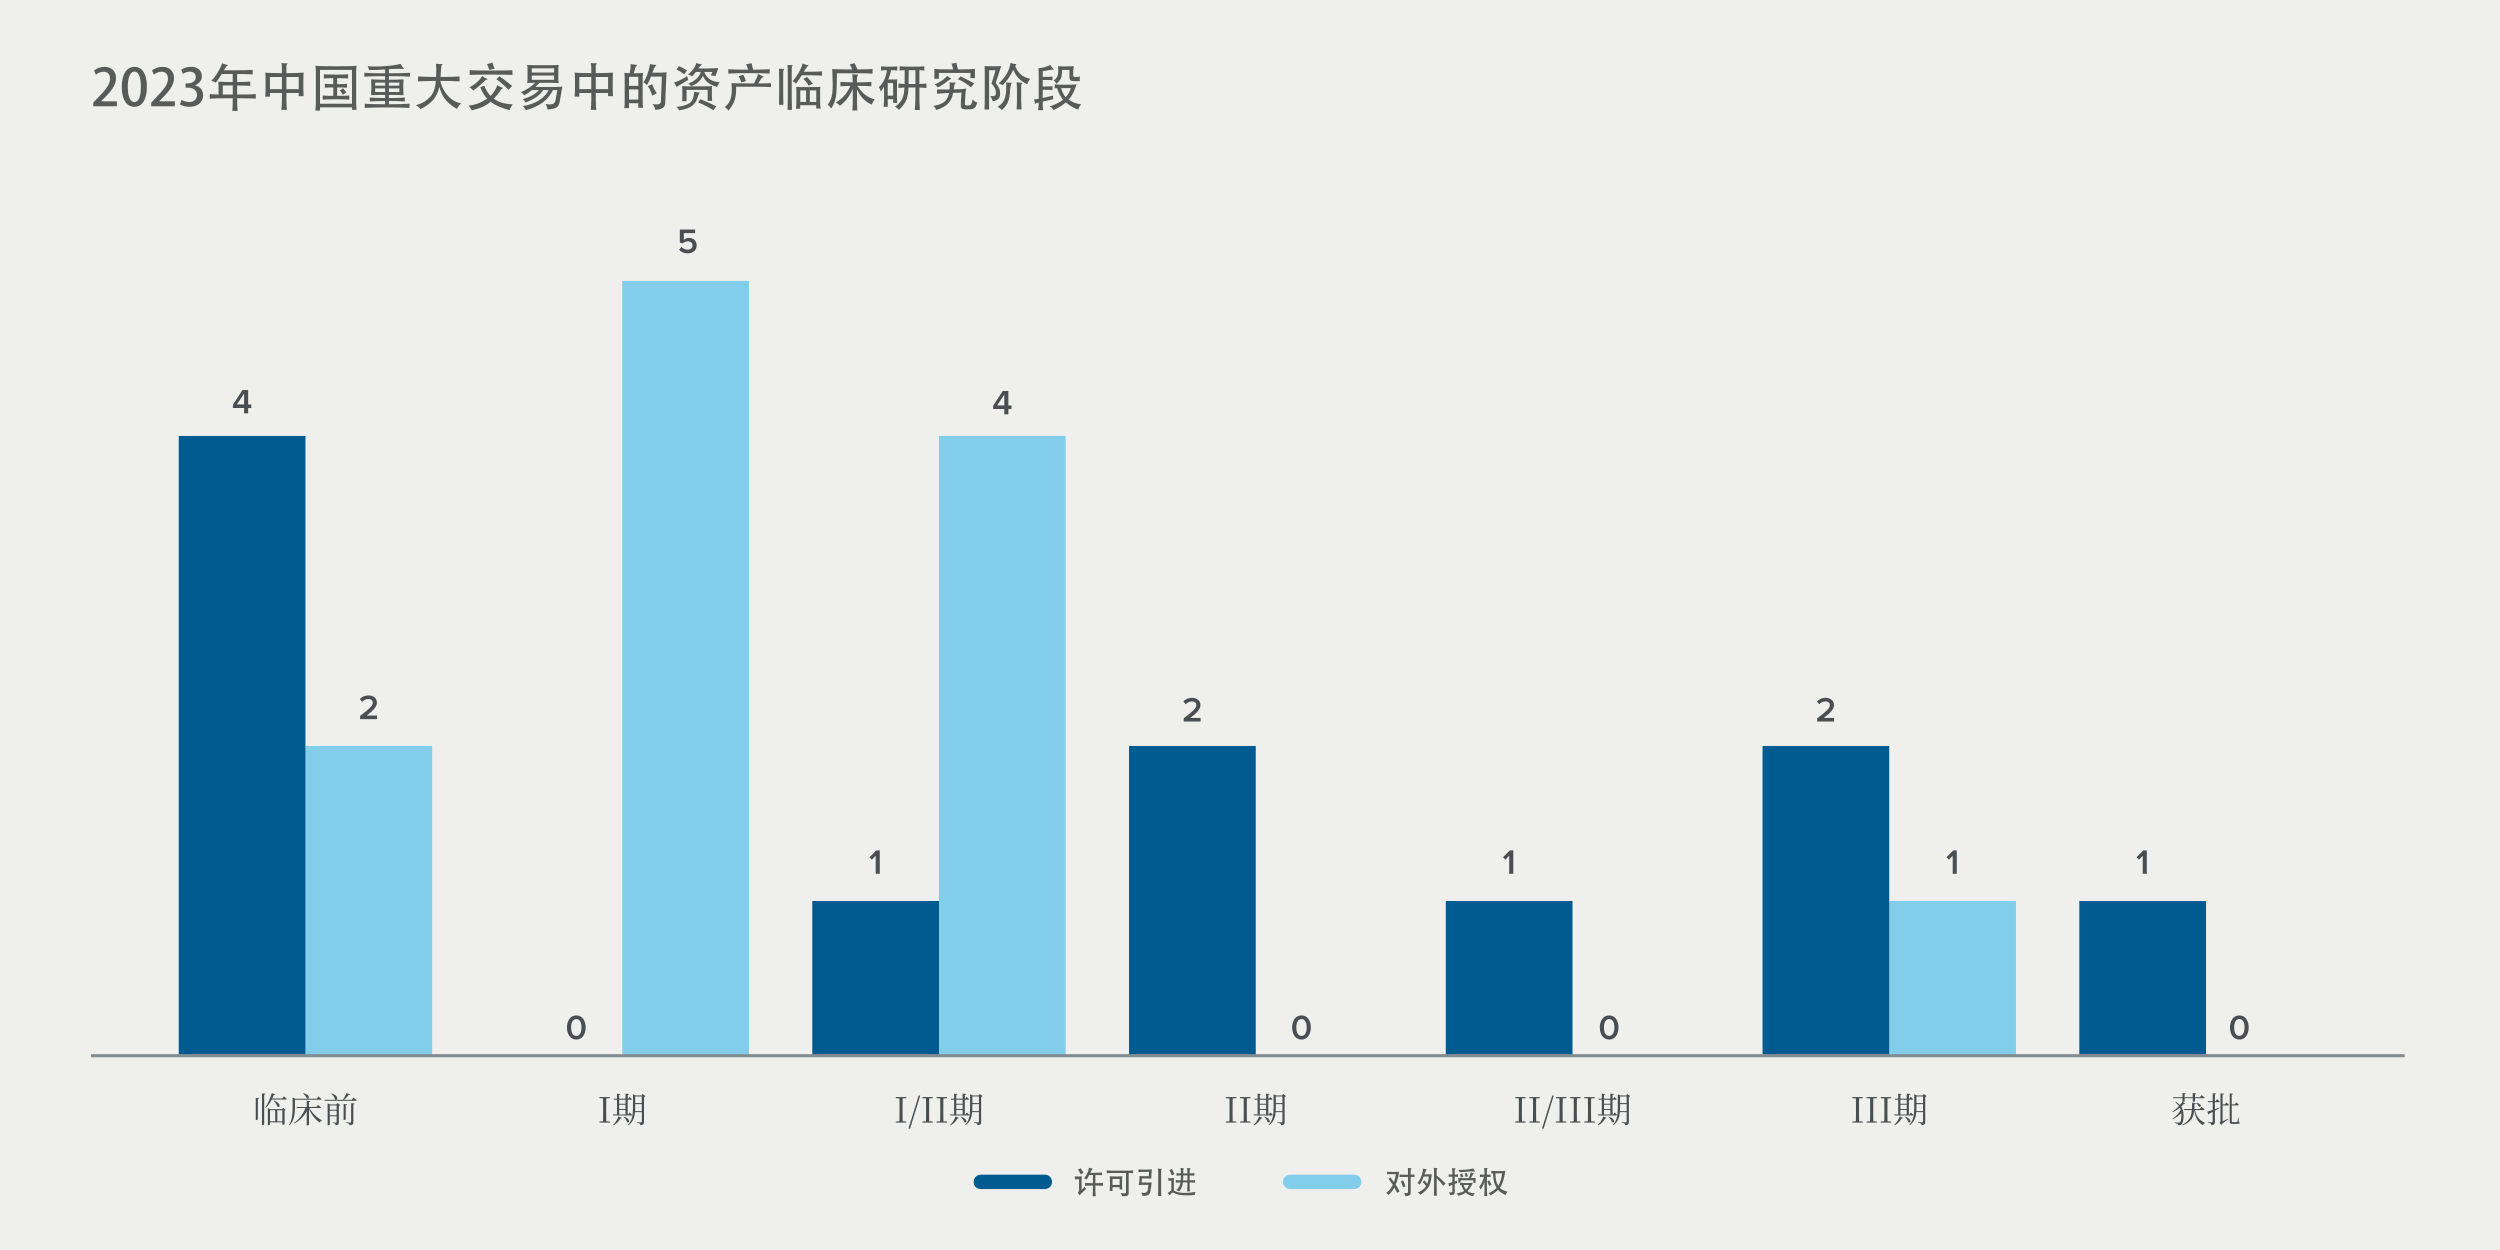 <?xml version="1.0" encoding="UTF-8"?>
<svg id="Layer_11" data-name="Layer 11" xmlns="http://www.w3.org/2000/svg" viewBox="0 0 800 400">
  <defs>
    <style>
      .cls-1 {
        fill: #005b90;
      }

      .cls-1, .cls-2, .cls-3, .cls-4, .cls-5, .cls-6 {
        stroke-width: 0px;
      }

      .cls-2, .cls-7 {
        fill: none;
      }

      .cls-3 {
        fill: #eff0ed;
      }

      .cls-4 {
        fill: #4b4e51;
      }

      .cls-5 {
        fill: #82ceea;
      }

      .cls-6 {
        fill: #595a5a;
      }

      .cls-7 {
        stroke: #868d91;
        stroke-miterlimit: 10;
        stroke-width: 1px;
      }
    </style>
  </defs>
  <rect class="cls-3" width="800" height="400"/>
  <g>
    <path class="cls-6" d="M37.39,34.01h-7.55v-1.17l1.3-1.37c2.62-2.69,4.07-4.4,4.07-6.27,0-1.2-.58-2.26-2.14-2.26-.96,0-1.81.51-2.39.97l-.58-1.37c.76-.63,1.96-1.15,3.35-1.15,2.56,0,3.68,1.73,3.68,3.61,0,2.28-1.55,4.17-3.71,6.35l-1.02,1.04v.03h5v1.58Z"/>
    <path class="cls-6" d="M38.96,27.82c0-4.06,1.53-6.43,4.11-6.43s3.94,2.54,3.94,6.3c0,4.21-1.52,6.5-4.07,6.5s-3.98-2.56-3.98-6.37ZM45.08,27.76c0-2.95-.63-4.85-2.08-4.85-1.25,0-2.11,1.75-2.11,4.85s.76,4.9,2.08,4.9c1.62,0,2.11-2.33,2.11-4.9Z"/>
    <path class="cls-6" d="M55.94,34.01h-7.55v-1.17l1.3-1.37c2.62-2.69,4.07-4.4,4.07-6.27,0-1.2-.58-2.26-2.14-2.26-.96,0-1.81.51-2.39.97l-.58-1.37c.76-.63,1.96-1.15,3.35-1.15,2.56,0,3.68,1.73,3.68,3.61,0,2.28-1.55,4.17-3.71,6.35l-1.02,1.04v.03h5v1.58Z"/>
    <path class="cls-6" d="M62.39,27.31c1.4.26,2.61,1.4,2.61,3.15,0,2.03-1.55,3.73-4.37,3.73-1.29,0-2.44-.38-3.04-.78l.5-1.47c.45.3,1.44.71,2.46.71,1.77,0,2.49-1.15,2.49-2.26,0-1.6-1.35-2.34-2.82-2.34h-.84v-1.37h.81c1.07,0,2.47-.64,2.47-2.01,0-.97-.63-1.75-1.95-1.75-.87,0-1.73.41-2.21.74l-.48-1.37c.63-.46,1.83-.91,3.12-.91,2.33,0,3.46,1.4,3.46,2.99,0,1.27-.79,2.38-2.21,2.9v.03Z"/>
    <path class="cls-6" d="M75.81,22.48c2.34,0,3.84-.03,5.05-.13v1.47c-1.24-.1-2.71-.13-4.97-.13v2.56c1.7-.02,3.02-.05,4.19-.13v1.37c-1.24-.07-2.62-.12-4.19-.13v2.89c3.89,0,5.08-.05,5.96-.15v1.48c-.78-.08-1.77-.13-5.96-.15,0,1.5.03,2.74.13,4.07h-1.67c.1-1.35.13-2.57.13-4.07-4.88,0-6.38.07-7.36.15v-1.48c.74.08,1.72.12,2.82.13v-2.59c0-.54-.03-1.04-.12-1.52,1.34.1,2.77.13,4.65.13v-2.56h-3.51c-.68,1.15-1.37,2.11-1.91,2.77-.33-.23-.84-.45-1.44-.61,1.4-1.34,2.8-3.63,3.46-5.61.63.25,1.11.4,1.45.48.45.1.49.18.16.35-.16.08-.43.38-1.06,1.42h4.16ZM71.29,27.35v2.89h3.2v-2.89h-3.2Z"/>
    <path class="cls-6" d="M91.65,29.77v2.41c0,.74.07,2.06.17,2.97h-1.77c.08-.79.17-2.23.17-2.97v-2.41h-3.83v1.17h-1.52c.07-.69.12-1.77.12-2.46v-3.56c0-.58-.05-1.29-.12-1.7.81.12,2.59.17,5.34.18v-.78c0-1.55-.05-2.09-.17-2.46.61.07,1.15.1,1.75.1.26,0,.31.07.05.3-.13.12-.2.41-.2.91v1.93c2.89-.02,4.7-.08,5.51-.18-.03.43-.08,1.45-.08,2.03v3.17c0,.66.05,1.67.08,2.36h-1.57v-1.01h-3.94ZM90.21,28.53v-3.89h-3.83v3.89h3.83ZM95.59,28.53v-3.89h-3.94v3.89h3.94Z"/>
    <path class="cls-6" d="M102.4,35.4h-1.48c.1-.96.15-1.73.15-2.71v-9.77c0-.66-.05-1.25-.15-1.88.66.1,1.9.17,6.6.17s5.84-.07,6.6-.17c-.1.53-.15,1.24-.15,1.88v9.73c0,.82.03,1.57.15,2.49h-1.48v-.79h-10.23v1.04ZM112.63,22.36h-10.23v10.84h10.23v-10.84ZM111.77,30.55v1.34c-.97-.1-2.23-.12-4.02-.12-2.54,0-3.55.03-4.49.12v-1.34c.79.08,1.6.12,3.38.12v-2.69c-1.19,0-1.98.03-2.69.1v-1.27c.74.07,1.52.1,2.69.12v-1.93c-1.55.02-2.49.07-2.99.12v-1.37c.63.07,1.86.12,4.04.12,1.73,0,3.15-.03,3.7-.12v1.37c-.53-.05-1.9-.12-3.5-.12v1.93c1.42,0,2.34-.03,3.15-.12v1.27c-.81-.08-1.73-.1-3.15-.1v2.69c1.72,0,2.94-.03,3.88-.12ZM109.7,30.33c-.2-.48-.53-.96-.96-1.4l1.07-.68c.35.49.68.94,1.06,1.34l-1.17.74Z"/>
    <path class="cls-6" d="M118.1,22.38c-.07-.33-.21-.79-.45-1.19,3.1.28,8.5-.12,10.52-.76.2.45.56.94.94,1.32.23.23.2.33-.13.31-1.15-.08-2.85-.05-4.52.07v1.32c3.02,0,5.06-.05,6.75-.16v1.24c-1.68-.12-3.73-.16-6.75-.16v1.14c2.21,0,3.46-.03,4.68-.12-.07.63-.1,1.63-.1,2.52,0,.97.05,1.88.1,2.56-1.2-.05-2.49-.1-4.68-.1v1.01c2.26,0,3.78-.05,5.08-.17v1.27c-1.3-.12-2.82-.16-5.08-.16v1.04c2.95,0,4.93-.05,6.58-.17v1.35c-1.75-.12-3.89-.16-7.16-.16s-5.41.05-7.16.16v-1.35c1.65.12,3.6.17,6.5.17v-1.04c-2.16.02-3.63.07-4.9.16v-1.27c1.27.1,2.74.15,4.9.17v-1.01c-2.03,0-3.33.03-4.47.08.05-.68.08-1.58.08-2.54,0-.89-.03-1.9-.08-2.52,1.15.07,2.44.1,4.47.12v-1.14c-2.95,0-4.97.05-6.63.16v-1.24c1.67.12,3.68.16,6.63.16v-1.22c-2.1.16-4.44.23-5.13.15ZM123.23,26.44h-3.18v.97h3.18v-.97ZM123.23,28.29h-3.18v1.16h3.18v-1.16ZM124.46,27.41h3.32v-.97h-3.32v.97ZM124.46,29.44h3.32v-1.16h-3.32v1.16Z"/>
    <path class="cls-6" d="M139.41,30.83c-.79,1.47-2.51,2.94-4.9,4.11-.36-.56-.76-.91-1.4-1.27,2.11-.63,3.33-1.35,4.64-2.8.91-.99,1.53-2.61,1.72-4.98-2.44.02-4.31.07-5.69.15v-1.58c1.42.1,3.28.15,5.76.17.1-2.05.08-3.28-.02-4.22.63.08,1.34.13,1.88.1.26-.02.3.08.07.25-.2.15-.26.48-.3.97-.07,1.09-.13,2.13-.2,2.9,2.66,0,4.62-.05,6.09-.17v1.58c-1.48-.1-3.48-.15-6.17-.15.45,1.98,1.44,3.81,2.89,5.23,1.01.99,2.49,1.77,3.86,1.96-.66.46-1.07,1.02-1.39,1.77-1.47-.73-3.07-2.08-3.91-3.23-.81-1.09-1.3-2.26-1.75-3.86-.26,1.29-.63,2.1-1.17,3.08Z"/>
    <path class="cls-6" d="M153.67,27.91l1.3-.48c.63,1.49,1.27,2.52,2,3.28.92-.89,1.77-2.23,2.16-3.45.56.35,1.29.69,1.53.76.36.1.38.17-.02.4-.15.08-.3.21-.51.58-.43.69-1.25,1.72-2.11,2.59,1.48,1.04,3.02,1.65,6.04,1.81-.48.64-.78,1.19-1.01,1.86-2.61-.74-4.55-1.5-6.07-2.71-1.48,1.29-3,2.05-6.02,2.75-.28-.54-.68-1.11-1.07-1.52,2.24-.17,4.29-1.04,6-2.21-.86-.89-1.47-1.86-2.23-3.68ZM155.6,25.55c-.12.02-.53.33-.89.71-1.07,1.07-2.33,2.06-3.28,2.72-.33-.45-.76-.78-1.22-.99,1.8-.99,3.35-2.33,4.06-3.66.51.36,1.01.66,1.45.82.41.17.35.33-.12.4ZM157.2,23.86c-3.5,0-5.99.05-6.9.12v-1.53c.89.07,3.35.12,6.93.12,3.32,0,5.56-.03,6.76-.1v1.5c-1.25-.05-3.43-.1-6.8-.1ZM156.57,22.38c-.15-.54-.36-1.06-.73-1.85l1.75-.51c.16.64.41,1.34.69,1.95l-1.72.41ZM162.71,28.75c-1.16-1.3-2.61-2.52-3.88-3.41l1.01-.94c1.39.96,2.75,2.03,4.04,3.1l-1.17,1.25Z"/>
    <path class="cls-6" d="M168.21,35.28c-.18-.49-.46-.94-.92-1.34,4.01-.58,7.11-2.59,8.26-5.11h-1.72c-1.06,1.55-2.47,2.74-5.69,3.99-.15-.41-.41-.78-.86-1.09,2.77-.83,4.16-1.73,5.16-2.9h-2.23c-.79.66-1.5,1.15-2.49,1.68-.21-.41-.56-.73-1.07-.99,1.8-.74,3.53-1.93,4.62-3.02-1.22,0-1.93.02-2.61.07.08-.2.15-.71.15-1.14v-3.48c0-.43-.07-.96-.15-1.16,1.02.07,2.06.08,5.05.08s4.07-.02,5.11-.08c-.1.2-.17.73-.17,1.16v3.48c0,.43.08.94.18,1.14-1.17-.07-3.27-.1-6.15-.07-.53.53-.97.97-1.39,1.35h5.1c1.5,0,3.02-.05,3.55-.12l-.81,4.69c-.33,1.9-.99,2.39-3.93,2.62-.05-.49-.25-1.12-.63-1.78,2.24.46,3-.13,3.18-1.14l.61-3.3h-1.44c-1.3,2.9-4.14,5.29-8.74,6.45ZM177.31,21.87h-7.14v1.35h7.14v-1.35ZM177.31,24.18h-7.14v1.35h7.14v-1.35Z"/>
    <path class="cls-6" d="M190.65,29.77v2.41c0,.74.07,2.06.17,2.97h-1.77c.08-.79.17-2.23.17-2.97v-2.41h-3.83v1.17h-1.52c.07-.69.12-1.77.12-2.46v-3.56c0-.58-.05-1.29-.12-1.7.81.12,2.59.17,5.34.18v-.78c0-1.55-.05-2.09-.17-2.46.61.07,1.15.1,1.75.1.26,0,.31.07.05.3-.13.12-.2.41-.2.91v1.93c2.89-.02,4.7-.08,5.51-.18-.03.43-.08,1.45-.08,2.03v3.17c0,.66.05,1.67.08,2.36h-1.57v-1.01h-3.94ZM189.21,28.53v-3.89h-3.83v3.89h3.83ZM194.59,28.53v-3.89h-3.94v3.89h3.94Z"/>
    <path class="cls-6" d="M201.29,34.6h-1.52c.12-1.02.13-1.52.13-2.42v-7.37c0-.51-.03-1.09-.12-1.5.45.05,1.06.08,1.72.12.21-1.11.33-2.14.33-2.95.53.13,1.25.23,1.78.25.26.02.3.17.03.41-.25.23-.41.61-.84,2.31,1.22,0,2.14-.03,2.97-.13-.08.45-.12,1.02-.12,1.5v7.26c0,.92.03,1.44.13,2.41h-1.53v-1.47h-2.97v1.6ZM204.26,24.57h-2.97v2.9h2.97v-2.9ZM204.26,28.6h-2.97v3.28h2.97v-3.28ZM211.48,23.25c.63,0,1.45-.07,1.86-.13-.08.48-.12,1.06-.13,1.63l-.35,8.3c-.05,1.17-.78,1.95-3.18,2.11-.07-.59-.38-1.37-.91-1.83,2.23.25,2.69-.07,2.72-1.02l.31-7.79h-3.5c-.38,1.07-.74,1.8-1.24,2.69-.4-.41-.82-.71-1.22-.82.94-1.24,1.72-3.23,2.18-5.91.46.16,1.2.3,1.72.28.31-.02.35.17.02.41-.23.18-.64,1.02-1.02,2.08h2.74ZM208.71,30.63c-.28-1.02-.86-2.34-1.39-3.08l1.34-.58c.36.89.96,2.06,1.5,2.9l-1.45.76Z"/>
    <path class="cls-6" d="M216.5,27.84c-.25-.54-.48-.94-.81-1.39,1.3-.46,2.82-1.17,4.21-2.13.08.56.18.86.35,1.22-1.62.97-2.72,1.65-3.74,2.29ZM223.32,30.92c-.63,2.33-2.01,3.81-5.97,4.39-.16-.38-.45-.78-.89-1.12,2.46-.21,4.06-.91,4.7-1.63.63-.71.87-1.72.99-3.22.43.12,1.06.23,1.6.26.3,0,.31.07.13.21-.21.17-.36.41-.56,1.11ZM218.91,23.78c-.71-.59-1.53-1.12-2.44-1.55l.81-1.07c.94.43,1.85.91,2.57,1.37l-.94,1.25ZM226.45,32.28v-3.53h-6.76v3.63h-1.42c.07-.56.08-.97.08-1.5v-1.88c0-.77-.02-1.2-.08-1.45.81.08,1.58.08,4.8.08s3.98-.02,4.8-.08c-.05.25-.07.68-.07,1.45v1.78c0,.53.02.94.07,1.5h-1.42ZM221.4,24.48c-.31-.31-.71-.53-1.22-.63,1.45-1.24,2.24-2.38,2.69-3.71.41.2.99.38,1.4.41.35.03.38.16.08.38-.25.18-.48.41-.86.97h3.25c.86,0,2.67-.08,3.13-.13l-.91,2.56-1.5-.2.51-1.12h-2.61c.87,2.31,2.54,3.12,4.97,3.33-.43.48-.69.97-.86,1.47-2.14-.56-3.83-1.68-4.54-3.58-.64,1.52-2.01,2.74-3.74,3.32-.21-.26-.54-.56-.96-.78,2.26-.87,3.53-2.09,4.03-3.76h-1.55c-.4.51-.81.97-1.32,1.47ZM228.3,35.26c-1.45-.91-3.22-1.81-4.88-2.49l.69-1.04c1.8.74,3.63,1.55,5.11,2.28l-.92,1.25Z"/>
    <path class="cls-6" d="M242.55,23.62c.36.25,1.34.69,1.57.78.3.1.28.25-.02.33-.28.08-.51.38-1.5,1.96,2.49,0,3.63-.02,4.11-.1v1.29c-.61-.07-2.28-.12-4.12-.12h-7.03c.05,3.84-.54,5.26-2.46,7.65-.31-.49-.71-.87-1.19-1.17,1.63-1.25,2.59-2.9,2.18-7.65.59.07,1.65.1,7.19.1,1.04-2.03,1.17-2.44,1.27-3.07ZM238.73,20.55l1.78-.3c.17.59.35,1.35.5,2.05,2.29-.02,3.91-.07,5.29-.16v1.42c-1.63-.12-3.6-.16-6.63-.16s-4.97.05-6.61.16v-1.42c1.6.12,3.48.16,6.37.16-.18-.61-.45-1.29-.69-1.75ZM237.18,26.36c-.18-.64-.43-1.32-.81-1.95l1.45-.49c.36.68.66,1.32.89,2l-1.53.45Z"/>
    <path class="cls-6" d="M250.62,23.24v6.65c0,1.19.02,2.26.07,3.65h-1.4c.03-1.45.05-2.46.05-3.65v-4.69c0-1.5-.02-2.46-.05-3.23.51.07,1.06.1,1.39.07.28-.03.33.08.08.36-.1.13-.13.38-.13.84ZM253.35,22.03v9.44c0,1.19.02,2.28.07,3.7h-1.4c.05-1.47.07-2.51.07-3.7v-7.44c0-1.5-.02-2.49-.07-3.28.51.1,1.04.13,1.39.08.3-.05.35.08.1.36-.12.13-.15.4-.15.84ZM254.7,26.78c-.3-.38-.59-.59-1.09-.78,1.48-1.6,2.84-4.04,3.23-5.72.43.26,1.11.5,1.67.56.25.03.28.13.05.3-.35.25-.66.61-1.35,1.81h2.29c2.26,0,3.2-.07,3.55-.13v1.42c-.35-.07-1.3-.15-3.56-.15h-2.92c-.51.82-1.15,1.77-1.86,2.69ZM256.08,34.8h-1.39c.13-.76.16-1.52.16-2.26v-3.5c0-.58-.02-.89-.1-1.24.71.05,1.37.07,3.88.07s3.27-.02,3.91-.07c-.07.28-.1.59-.1,1.24v3.5c0,.74.05,1.49.18,2.19h-1.44v-1.07h-5.11v1.14ZM257.95,28.93h-1.86v3.68h1.86v-3.68ZM258.71,27.43c-.26-.69-.81-1.42-1.65-2.18l1.22-.61c.73.78,1.29,1.42,1.83,2.19l-1.4.59ZM259.15,32.61h2.05v-3.68h-2.05v3.68Z"/>
    <path class="cls-6" d="M279.22,22.07v1.49c-1.06-.1-2.99-.12-5.16-.12h-6.25c-.02,7.19-.2,8.79-1.85,11.32-.23-.48-.63-.92-1.07-1.22,1.6-2.49,1.78-3.73,1.43-11.45.71.08,2.59.13,6.38.13-.18-.51-.51-1.17-.78-1.62l1.57-.38c.23.54.63,1.42.94,2,2.54-.02,3.91-.08,4.78-.15ZM268.94,27.59v-1.4c1.01.08,2.21.13,3.93.15,0-1.16-.05-2.03-.16-2.59.4.05,1.25.12,1.65.12.31,0,.36.17.1.33-.16.1-.23.46-.23.78v1.37c2.06,0,3.5-.05,4.6-.15v1.4c-1.02-.08-2.44-.12-4.44-.12,1.53,2.39,2.89,3.56,5.53,4.34-.48.56-.77,1.12-.94,1.67-2.11-.97-3.58-2.33-4.75-4.88l.02,4.31c0,.73.03,1.62.08,2.42h-1.57c.07-.86.12-1.7.12-2.42v-4.47c-.99,2.38-2.29,3.99-4.12,5.41-.35-.48-.86-.84-1.34-1.04,2.31-1.39,3.6-2.92,4.73-5.33-1.34.02-2.31.05-3.2.12Z"/>
    <path class="cls-6" d="M281.88,29.26c-.17-.56-.36-.96-.66-1.39,1.39-1.15,2.23-2.89,2.61-5.43-.97.02-1.39.05-1.9.15v-1.37c.61.08,1.45.12,2.61.12s1.98-.03,2.59-.12v1.37c-.49-.1-.96-.13-2.01-.15-.18,1.09-.46,2.03-.91,3,2.39,0,2.69-.02,2.95-.07-.12.45-.13.69-.13,2.24v3.5c0,.45.02,1.04.05,1.83h-1.27v-1.2h-1.73v2.44h-1.35c.1-.74.17-1.53.17-2.49v-3.94c-.33.53-.68,1.04-1.01,1.5ZM285.8,26.59h-1.73v4.03h1.73v-4.03ZM296.47,26.72v1.45c-.58-.08-1.19-.13-2.26-.15v3.43c0,1.04.05,2.46.15,3.74h-1.62c.1-1.29.18-2.71.18-3.74v-3.43h-2.21c-.1,3.28-.79,5.06-3.04,7.11-.38-.43-.82-.78-1.29-1.01,2.28-1.47,2.89-3.13,3.04-6.1-.89.02-1.39.07-1.91.15v-1.45c.53.08,1.07.13,1.96.15.03-1.35.05-2.74.03-4.4-.81.02-1.2.05-1.62.13v-1.39c.54.07,1.85.12,3.96.12s3.38-.03,3.94-.12v1.39c-.33-.08-.68-.12-1.58-.13v4.4c1.09-.02,1.68-.07,2.26-.15ZM292.93,26.87v-4.4h-2.13c-.02,1.57-.03,2.99-.07,4.4h2.19Z"/>
    <path class="cls-6" d="M299.61,35.2c-.16-.45-.45-.87-.92-1.3,3.08-.56,4.5-1.5,5.01-4.16-1.6.07-3.17.18-3.86.28v-1.39c.68.03,2.44.03,4.01,0,.08-.86.08-1.45.02-2.29.51.07,1.27.1,1.68.08.3-.02.3.16.05.36-.13.1-.26.59-.43,1.83,2.42-.03,3.43-.13,4.01-.31-.2.97-.3,2.19-.41,4.77-.02.56.12.68.86.68,1.11,0,1.32-.26,1.6-1.98.33.53.92.89,1.5,1.06-.61,1.93-.92,2.18-3.5,2.18-1.37,0-1.73-.31-1.77-1.06-.03-1.01.05-2.64.23-4.31l-2.69.07c-.48,2.79-1.93,4.42-5.39,5.49ZM304.5,20.38l1.52-.3c.13.66.35,1.42.58,2.13,3.04,0,4.37-.05,5.38-.18v2.97h-1.44v-1.67h-10.1v1.88h-1.44v-3.18c1.09.15,2.49.18,5.99.18-.1-.61-.3-1.32-.49-1.83ZM304.07,25.37c-.08.02-.28.15-.68.48-.66.54-1.72,1.29-3.27,2.14-.21-.31-.68-.76-.99-.97,1.98-.92,2.9-1.53,3.98-2.74.33.31.79.63,1.06.74.28.15.3.25-.1.35ZM310.71,27.94c-1.15-.99-2.74-2.03-4.14-2.56l.79-.96c1.52.71,3.22,1.6,4.4,2.29l-1.06,1.22Z"/>
    <path class="cls-6" d="M318.64,26.57c1.14,1.39,1.4,2.23,1.4,3.35,0,1.52-.66,2.23-2.41,2.49-.07-.49-.28-1.04-.81-1.65,1.67.07,1.82-.15,1.86-1.06.05-.84-.36-1.96-1.39-2.97l1.3-4.24h-2.08v12.54h-1.49c.08-1.22.1-1.8.1-3.18v-9.06c0-.63-.02-1.34-.05-1.63.64.03,1.52.05,2.67.05s2.01-.02,2.64-.05l-1.76,5.41ZM323.26,28.58c-.2,3.33-.61,4.77-2.64,6.63-.38-.41-.78-.73-1.39-1.04,2.56-1.5,2.82-3.51,2.77-7.8.38.08,1.22.12,1.58.1.23-.02.23.05.1.21-.13.2-.38,1.06-.43,1.9ZM320.85,27.28c-.33-.25-.79-.46-1.32-.61,1.12-.86,2.14-2.14,2.77-3.33.58-1.07.92-2.05,1.04-3.2.43.16,1.37.35,1.72.36.2.02.25.18.07.33-.08.07-.16.16-.26.33.82,2.08,2.19,3.51,4.83,4.09-.48.51-.79,1.04-1.01,1.72-2.01-.97-3.58-2.41-4.42-4.63-1.09,2.11-1.96,3.45-3.41,4.95ZM326.77,28.05v3.93c0,.74.07,2.09.13,3.02h-1.6c.08-.96.13-2.28.13-3.02v-3.1c0-1.09-.07-2.18-.13-2.56.53.12,1.07.15,1.57.15.3,0,.4.12.08.33-.13.12-.18.45-.18,1.25Z"/>
    <path class="cls-6" d="M336.79,24.48v1.19c-.31-.07-1.07-.08-3.12-.08v2.11c2.05,0,2.74-.05,3.12-.15v1.27c-.33-.07-1.07-.08-3.12-.08v2.62l3.32-.77c-.03.35-.02.64.03,1.15l-3.35.76c0,1.06.03,1.96.1,2.76h-1.58c.13-.71.18-1.35.2-2.46-.58.15-.84.25-1.22.45,0-.48-.12-1.04-.31-1.48.38.02.94-.05,1.53-.13v-7.21c0-1.57-.03-2.16-.13-2.59,1.11-.05,2.51-.4,3.84-1.06.26.45.71,1.04.96,1.24.26.23.23.35-.16.28-.13-.02-.64.03-1.09.12-.79.17-1.6.31-2.13.38v1.81c2.05,0,2.74-.03,3.12-.12ZM337.5,28.3v-1.29c.99.08,1.95.1,3.51.1s2.38-.02,3.51-.1c-.89,2.51-1.45,3.68-2.57,4.88,1.17.83,2.69,1.4,4.07,1.5-.54.51-.87,1.15-.96,1.7-1.35-.46-2.75-1.24-3.99-2.33-.86.81-2.34,1.73-3.99,2.49-.26-.58-.58-.87-1.19-1.2,1.53-.45,3.17-1.27,4.29-2.13-.69-.74-1.48-2.29-1.91-3.7-.26.02-.53.03-.78.07ZM343.42,23.91c0,.66.23.78,1.02.73.35-.02.69-.05,1.22-.18-.2.51-.21,1.07-.07,1.47-.58.05-1.37.07-1.88.03-1.34-.1-1.5-.25-1.5-1.85v-1.73h-2.34c0,2.43-.35,3.08-1.75,4.44-.21-.4-.53-.78-.96-1.07.91-.58,1.34-1.29,1.43-2.24.08-.74.07-1.58-.03-2.34.71.07,1.42.08,2.36.08s1.98-.02,2.67-.08c-.12.83-.18,1.82-.18,2.76ZM341.03,31.14c.71-.78,1.24-1.72,1.63-2.95l-3.08.02c.3,1.15.84,2.24,1.45,2.94Z"/>
  </g>
  <path class="cls-4" d="M78.1,130.57h-3.57v-1.05l3.07-4.73h1.81v4.63h1v1.16h-1v1.69h-1.31v-1.69ZM75.82,129.41h2.28v-3.46l-2.28,3.46Z"/>
  <path class="cls-4" d="M115.24,229.08c2.91-2.2,4.04-3.17,4.04-4.25,0-.79-.67-1.14-1.36-1.14-.88,0-1.55.36-2.02.9l-.76-.86c.66-.8,1.72-1.2,2.76-1.2,1.45,0,2.71.82,2.71,2.31,0,1.38-1.27,2.61-3.28,4.13h3.32v1.16h-5.42v-1.03Z"/>
  <path class="cls-4" d="M184.42,324.93c2.1,0,2.99,1.97,2.99,3.86s-.9,3.87-2.99,3.87-3-1.99-3-3.87.9-3.86,3-3.86ZM184.42,326.1c-1.22,0-1.66,1.27-1.66,2.69s.44,2.7,1.66,2.7,1.66-1.28,1.66-2.7-.44-2.69-1.66-2.69Z"/>
  <path class="cls-4" d="M218.05,78.99c.51.57,1.18.89,2.02.89.94,0,1.54-.58,1.54-1.31,0-.81-.58-1.33-1.5-1.33-.64,0-1.17.2-1.64.65l-.93-.27v-4.18h4.9v1.16h-3.59v2.17c.36-.36.98-.65,1.7-.65,1.26,0,2.39.89,2.39,2.41s-1.18,2.54-2.85,2.54c-1.29,0-2.18-.44-2.78-1.16l.75-.9Z"/>
  <path class="cls-4" d="M321.37,130.89h-3.57v-1.05l3.07-4.73h1.81v4.63h1v1.16h-1v1.69h-1.31v-1.69ZM319.09,129.73h2.28v-3.46l-2.28,3.46Z"/>
  <path class="cls-4" d="M280.22,273.84l-1.22,1.27-.76-.8,2.15-2.18h1.14v7.48h-1.31v-5.78Z"/>
  <path class="cls-4" d="M378.78,229.85c2.91-2.2,4.04-3.17,4.04-4.25,0-.79-.67-1.14-1.36-1.14-.88,0-1.55.36-2.02.9l-.76-.86c.66-.8,1.72-1.2,2.76-1.2,1.45,0,2.71.82,2.71,2.31,0,1.38-1.27,2.61-3.28,4.13h3.32v1.16h-5.42v-1.03Z"/>
  <path class="cls-4" d="M416.48,324.93c2.1,0,2.99,1.97,2.99,3.86s-.9,3.87-2.99,3.87-3-1.99-3-3.87.9-3.86,3-3.86ZM416.48,326.1c-1.22,0-1.66,1.27-1.66,2.69s.44,2.7,1.66,2.7,1.66-1.28,1.66-2.7-.44-2.69-1.66-2.69Z"/>
  <path class="cls-4" d="M482.95,273.84l-1.22,1.27-.76-.8,2.15-2.18h1.14v7.48h-1.31v-5.78Z"/>
  <path class="cls-4" d="M514.93,324.93c2.1,0,2.99,1.97,2.99,3.86s-.9,3.87-2.99,3.87-3-1.99-3-3.87.9-3.86,3-3.86ZM514.93,326.1c-1.22,0-1.66,1.27-1.66,2.69s.44,2.7,1.66,2.7,1.66-1.28,1.66-2.7-.44-2.69-1.66-2.69Z"/>
  <path class="cls-4" d="M581.51,229.85c2.91-2.2,4.04-3.17,4.04-4.25,0-.79-.67-1.14-1.36-1.14-.88,0-1.55.36-2.02.9l-.76-.86c.66-.8,1.72-1.2,2.76-1.2,1.45,0,2.71.82,2.71,2.31,0,1.38-1.27,2.61-3.28,4.13h3.32v1.16h-5.42v-1.03Z"/>
  <path class="cls-4" d="M624.86,273.84l-1.22,1.27-.76-.8,2.15-2.18h1.14v7.48h-1.31v-5.78Z"/>
  <path class="cls-4" d="M716.59,324.93c2.1,0,2.99,1.97,2.99,3.86s-.9,3.87-2.99,3.87-3-1.99-3-3.87.9-3.86,3-3.86ZM716.59,326.1c-1.22,0-1.66,1.27-1.66,2.69s.44,2.7,1.66,2.7,1.66-1.28,1.66-2.7-.44-2.69-1.66-2.69Z"/>
  <path class="cls-4" d="M685.67,273.84l-1.22,1.27-.76-.8,2.15-2.18h1.14v7.48h-1.31v-5.78Z"/>
  <g>
    <path class="cls-2" d="M30.37,342.72c0-2.94,1.21-4.13,2.54-4.13s2.52,1.19,2.52,4.13-1.23,4.08-2.52,4.08-2.54-1.18-2.54-4.08ZM34.48,342.72c0-2.87-.8-3.79-1.58-3.79s-1.59.91-1.59,3.79.77,3.74,1.59,3.74,1.58-.91,1.58-3.74Z"/>
    <path class="cls-2" d="M30.76,297.03v-.31l1.78-.15.02-2.12v-4.72l-1.64.27v-.35l2.45-.62.16.12-.05,1.77v3.52c0,.7.01,1.4.03,2.12l1.69.15v.31h-4.45Z"/>
    <path class="cls-2" d="M30.41,246.82c.75-.81,1.49-1.65,2.03-2.24,1.16-1.27,1.69-2.18,1.69-3.16,0-1.08-.59-1.69-1.59-1.69-.28,0-.55.06-.85.18l-.27.96c-.1.45-.28.58-.55.58-.21,0-.38-.12-.45-.35.18-1.13,1.25-1.72,2.4-1.72,1.5,0,2.28.79,2.28,2.04,0,1.02-.63,1.87-2.38,3.51l-1.71,1.71h4.42v.79h-5.03v-.61Z"/>
    <path class="cls-2" d="M30.36,196.39c.07-.24.26-.35.47-.35.28,0,.43.17.53.58l.22.86c.26.1.53.16.86.16,1.27,0,1.94-.73,1.94-1.88s-.67-1.86-2.02-1.86h-.52v-.38h.46c1.09,0,1.86-.63,1.86-1.8,0-1-.55-1.6-1.54-1.6-.28,0-.54.04-.81.15l-.24.85c-.08.36-.25.49-.53.49-.19,0-.37-.08-.43-.27.16-1.1,1.14-1.56,2.21-1.56,1.44,0,2.27.8,2.27,1.93,0,.91-.61,1.67-1.82,1.96,1.4.21,2.06.98,2.06,2.08,0,1.35-1.09,2.24-2.67,2.24-1.28,0-2.13-.56-2.33-1.6Z"/>
    <path class="cls-2" d="M33.56,146.22h-3.41v-.53l3.65-5.46h.63v5.33h1.33v.66h-1.33v2.2h-.86v-2.2ZM33.56,145.56v-4.41l-1.47,2.2-1.46,2.21h2.93Z"/>
    <path class="cls-2" d="M30.28,97.18c.07-.21.25-.33.46-.33.28,0,.43.13.52.55l.26.86c.27.11.54.17.9.17,1.28,0,2.02-.77,2.02-2.09,0-1.39-.75-2.02-1.87-2.02-.52,0-.94.08-1.36.27l-.27-.1.25-3.77h4.02v.8h-3.65l-.18,2.6c.45-.19.9-.26,1.4-.26,1.6,0,2.65.84,2.65,2.39s-1.12,2.52-2.88,2.52c-1.21,0-2.06-.57-2.25-1.6Z"/>
  </g>
  <g>
    <g>
      <rect class="cls-5" x="97.74" y="238.71" width="40.55" height="99.21"/>
      <rect class="cls-5" x="199.11" y="89.89" width="40.55" height="248.03"/>
      <rect class="cls-5" x="300.47" y="139.5" width="40.55" height="198.42"/>
      <rect class="cls-5" x="604.56" y="288.31" width="40.55" height="49.61"/>
    </g>
    <g>
      <rect class="cls-1" x="57.2" y="139.5" width="40.55" height="198.42"/>
      <rect class="cls-1" x="259.93" y="288.31" width="40.55" height="49.61"/>
      <rect class="cls-1" x="361.29" y="238.71" width="40.55" height="99.21"/>
      <rect class="cls-1" x="462.65" y="288.31" width="40.55" height="49.61"/>
      <rect class="cls-1" x="564.01" y="238.71" width="40.55" height="99.21"/>
      <rect class="cls-1" x="665.38" y="288.31" width="40.55" height="49.61"/>
    </g>
  </g>
  <g>
    <g>
      <path class="cls-4" d="M698.36,349.78l1.11.11c-.02.15-.12.26-.4.29v.92h2.6v-1.32l1.12.11c-.02.15-.12.26-.39.29v.92h1.59l.53-.67s.62.48.98.82c-.02.12-.13.18-.3.18h-2.79v.92c0,.09-.25.21-.61.22h-.12v-1.14h-2.6v.98c0,.1-.31.2-.59.2l.79.57c-.07.09-.24.16-.47.08-.26.3-.54.59-.83.85.55.82.74,1.76.75,2.78.02,1.09-.11,2.24-.58,2.84-.21.26-.59.37-1.13.37,0-.24-.07-.38-.21-.47-.16-.09-.49-.22-.9-.28v-.19s.98.09,1.41.09c.16,0,.25-.03.33-.15.28-.36.39-1.29.39-2.22,0-.25-.01-.49-.02-.73-.73.8-1.73,1.55-2.75,2.04l-.09-.17c1.03-.65,2.08-1.73,2.66-2.86-.06-.24-.15-.47-.26-.71-.74.62-1.55,1.1-2.29,1.44l-.11-.18c.66-.4,1.41-1.02,2.1-1.77-.28-.4-.65-.8-1.16-1.17l.16-.16c.54.29.96.63,1.31.99.28-.33.55-.67.8-1.03v-1.14h-2.96l-.08-.33h3.04v-1.32ZM705.45,355.04c-.03.12-.15.18-.29.18h-2.77c.43,2.08,1.54,3.4,3.25,4.11l-.02.12c-.34.03-.58.26-.71.62-1.6-.96-2.41-2.46-2.76-4.85-.2,2.27-.85,3.78-3.68,4.88l-.13-.19c2.26-1.15,2.87-2.57,3.05-4.69h-2.42l-.09-.33h2.54c.04-.62.06-1.28.07-2.02l1.16.11c-.02.16-.13.27-.39.3-.02.57-.03,1.11-.07,1.6h1.74l.54-.7s.63.48,1,.84ZM703.66,354.12c-.15-.37-.58-.86-.93-1.14l.11-.09c2.06.42,1.48,1.67.82,1.23Z"/>
      <path class="cls-4" d="M710.32,352.53c-.03.12-.13.18-.29.18h-1.27v2.22l1.44-.52.06.17-1.49.83v3.58c0,.59-.12.99-1.11,1.09-.03-.24-.09-.44-.25-.56-.16-.13-.43-.22-.89-.29v-.19s1.05.09,1.27.09c.2,0,.26-.06.26-.22v-3.1l-1.11.58c-.03.13-.12.24-.22.28l-.4-.92c.35-.1.98-.3,1.74-.56v-2.48h-1.48l-.09-.34h1.57v-2.55l1.13.12c-.03.16-.15.26-.42.29v2.13h.25l.46-.62s.54.44.85.77ZM713.25,353.56c-.03.12-.13.18-.29.18h-1.73v5.09c.5-.25,1.14-.56,1.78-.89l.08.16c-.43.31-1.23.95-2.1,1.59-.03.16-.12.27-.2.32l-.54-.68c.26-.19.3-.27.3-.48v-8.98l1.12.12c-.02.18-.15.28-.45.32v3.07h.77l.45-.62s.49.45.8.77ZM714.15,350.31v3.07h.99l.45-.63s.52.45.83.79c-.03.12-.15.18-.29.18h-1.97v5.04c0,.24.06.33.36.33h.62c.29,0,.53,0,.63-.02.09-.01.12-.02.17-.1.08-.12.2-.8.29-1.35h.15l.03,1.39c.24.09.3.15.3.27,0,.3-.34.37-1.58.37h-.74c-.71,0-.88-.22-.88-.74v-9.03l1.05.12c-.02.16-.12.27-.4.31Z"/>
    </g>
    <g>
      <path class="cls-4" d="M592.73,351.07h3.35v.34l-1.17.09c-.02,1.1-.02,2.22-.02,3.35v.61c0,1.12,0,2.24.02,3.34l1.17.1v.34h-3.35v-.34l1.16-.1c.02-1.1.02-2.21.02-3.34v-.61c0-1.12,0-2.24-.02-3.35l-1.16-.09v-.34Z"/>
      <path class="cls-4" d="M597.27,351.07h3.35v.34l-1.17.09c-.02,1.1-.02,2.22-.02,3.35v.61c0,1.12,0,2.24.02,3.34l1.17.1v.34h-3.35v-.34l1.16-.1c.02-1.1.02-2.21.02-3.34v-.61c0-1.12,0-2.24-.02-3.35l-1.16-.09v-.34Z"/>
      <path class="cls-4" d="M601.82,351.07h3.35v.34l-1.17.09c-.02,1.1-.02,2.22-.02,3.35v.61c0,1.12,0,2.24.02,3.34l1.17.1v.34h-3.35v-.34l1.16-.1c.02-1.1.02-2.21.02-3.34v-.61c0-1.12,0-2.24-.02-3.35l-1.16-.09v-.34Z"/>
      <path class="cls-4" d="M611.26,350.09c-.02.16-.12.27-.4.31v1.18h.18l.4-.56s.49.42.76.72c-.02.12-.11.18-.27.18h-1.08v4.7h.19l.45-.62s.52.45.83.76c-.03.12-.13.18-.28.18h-5.82l-.09-.33h1.29v-4.7h-.99l-.09-.34h1.08v-1.6l1.07.12c-.02.13-.11.24-.37.28v1.2h2.03v-1.62l1.11.12ZM608.97,357.73c-.06.12-.2.2-.44.17-.57,1-1.39,1.75-2.23,2.21l-.15-.15c.67-.57,1.35-1.57,1.75-2.7l1.07.47ZM608.12,353.19h2.03v-1.27h-2.03v1.27ZM608.12,354.86h2.03v-1.35h-2.03v1.35ZM610.15,356.62v-1.44h-2.03v1.44h2.03ZM610.68,359.1c-.12-.56-.66-1.27-1.11-1.68l.12-.09c2.3.76,1.73,2.3.99,1.77ZM612.55,350.17l.84.37h1.86l.37-.47.93.71c-.07.09-.26.19-.48.22v8.01c0,.59-.11.96-1.14,1.08-.02-.24-.09-.44-.24-.55-.17-.12-.45-.2-.93-.27v-.18s1.11.08,1.34.08c.2,0,.27-.07.27-.25v-3.04h-2.16c-.13,1.58-.61,3.11-2.09,4.21l-.17-.12c1.41-1.48,1.6-3.42,1.6-5.54v-4.25ZM613.26,353.32v1.09c0,.38-.01.77-.03,1.16h2.14v-2.24h-2.11ZM613.26,350.86v2.12h2.11v-2.12h-2.11Z"/>
    </g>
    <g>
      <path class="cls-4" d="M484.85,351.07h3.35v.34l-1.17.09c-.02,1.1-.02,2.22-.02,3.35v.61c0,1.12,0,2.24.02,3.34l1.17.1v.34h-3.35v-.34l1.16-.1c.02-1.1.02-2.21.02-3.34v-.61c0-1.12,0-2.24-.02-3.35l-1.16-.09v-.34Z"/>
      <path class="cls-4" d="M489.39,351.07h3.35v.34l-1.17.09c-.02,1.1-.02,2.22-.02,3.35v.61c0,1.12,0,2.24.02,3.34l1.17.1v.34h-3.35v-.34l1.16-.1c.02-1.1.02-2.21.02-3.34v-.61c0-1.12,0-2.24-.02-3.35l-1.16-.09v-.34Z"/>
      <path class="cls-4" d="M496.71,350.57h.49l-3.25,10.61h-.52l3.28-10.61Z"/>
      <path class="cls-4" d="M497.88,351.07h3.35v.34l-1.17.09c-.02,1.1-.02,2.22-.02,3.35v.61c0,1.12,0,2.24.02,3.34l1.17.1v.34h-3.35v-.34l1.16-.1c.02-1.1.02-2.21.02-3.34v-.61c0-1.12,0-2.24-.02-3.35l-1.16-.09v-.34Z"/>
      <path class="cls-4" d="M502.43,351.07h3.35v.34l-1.17.09c-.02,1.1-.02,2.22-.02,3.35v.61c0,1.12,0,2.24.02,3.34l1.17.1v.34h-3.35v-.34l1.16-.1c.02-1.1.02-2.21.02-3.34v-.61c0-1.12,0-2.24-.02-3.35l-1.16-.09v-.34Z"/>
      <path class="cls-4" d="M506.97,351.07h3.35v.34l-1.17.09c-.02,1.1-.02,2.22-.02,3.35v.61c0,1.12,0,2.24.02,3.34l1.17.1v.34h-3.35v-.34l1.16-.1c.02-1.1.02-2.21.02-3.34v-.61c0-1.12,0-2.24-.02-3.35l-1.16-.09v-.34Z"/>
      <path class="cls-4" d="M516.42,350.09c-.02.16-.12.27-.4.31v1.18h.18l.4-.56s.49.42.76.72c-.02.12-.11.18-.27.18h-1.08v4.7h.19l.45-.62s.52.45.83.76c-.03.12-.13.18-.28.18h-5.82l-.09-.33h1.29v-4.7h-.99l-.09-.34h1.08v-1.6l1.07.12c-.02.13-.11.24-.37.28v1.2h2.03v-1.62l1.11.12ZM514.13,357.73c-.06.12-.2.2-.44.17-.57,1-1.39,1.75-2.23,2.21l-.15-.15c.67-.57,1.35-1.57,1.75-2.7l1.07.47ZM513.28,353.19h2.03v-1.27h-2.03v1.27ZM513.28,354.86h2.03v-1.35h-2.03v1.35ZM515.31,356.62v-1.44h-2.03v1.44h2.03ZM515.84,359.1c-.12-.56-.66-1.27-1.11-1.68l.12-.09c2.3.76,1.73,2.3.99,1.77ZM517.71,350.17l.84.37h1.86l.37-.47.93.71c-.07.09-.26.19-.48.22v8.01c0,.59-.11.96-1.14,1.08-.02-.24-.09-.44-.24-.55-.17-.12-.45-.2-.93-.27v-.18s1.11.08,1.34.08c.2,0,.27-.07.27-.25v-3.04h-2.17c-.13,1.58-.61,3.11-2.09,4.21l-.17-.12c1.41-1.48,1.6-3.42,1.6-5.54v-4.25ZM518.42,353.32v1.09c0,.38-.01.77-.03,1.16h2.14v-2.24h-2.11ZM518.42,350.86v2.12h2.11v-2.12h-2.11Z"/>
    </g>
    <g>
      <path class="cls-4" d="M392.27,351.07h3.35v.34l-1.17.09c-.02,1.1-.02,2.22-.02,3.35v.61c0,1.12,0,2.24.02,3.34l1.17.1v.34h-3.35v-.34l1.16-.1c.02-1.1.02-2.21.02-3.34v-.61c0-1.12,0-2.24-.02-3.35l-1.16-.09v-.34Z"/>
      <path class="cls-4" d="M396.82,351.07h3.35v.34l-1.17.09c-.02,1.1-.02,2.22-.02,3.35v.61c0,1.12,0,2.24.02,3.34l1.17.1v.34h-3.35v-.34l1.16-.1c.02-1.1.02-2.21.02-3.34v-.61c0-1.12,0-2.24-.02-3.35l-1.16-.09v-.34Z"/>
      <path class="cls-4" d="M406.27,350.09c-.02.16-.12.27-.4.31v1.18h.18l.4-.56s.49.42.76.72c-.02.12-.11.18-.27.18h-1.08v4.7h.19l.45-.62s.52.45.83.76c-.03.12-.13.18-.28.18h-5.82l-.09-.33h1.29v-4.7h-.99l-.09-.34h1.08v-1.6l1.07.12c-.02.13-.11.24-.37.28v1.2h2.03v-1.62l1.11.12ZM403.98,357.73c-.06.12-.2.2-.44.17-.57,1-1.39,1.75-2.23,2.21l-.15-.15c.67-.57,1.35-1.57,1.75-2.7l1.07.47ZM403.12,353.19h2.03v-1.27h-2.03v1.27ZM403.12,354.86h2.03v-1.35h-2.03v1.35ZM405.15,356.62v-1.44h-2.03v1.44h2.03ZM405.68,359.1c-.12-.56-.66-1.27-1.11-1.68l.12-.09c2.3.76,1.73,2.3.99,1.77ZM407.56,350.17l.84.37h1.86l.37-.47.93.71c-.07.09-.26.19-.48.22v8.01c0,.59-.11.96-1.14,1.08-.02-.24-.09-.44-.24-.55-.17-.12-.45-.2-.93-.27v-.18s1.11.08,1.34.08c.2,0,.27-.07.27-.25v-3.04h-2.17c-.13,1.58-.61,3.11-2.09,4.21l-.17-.12c1.41-1.48,1.6-3.42,1.6-5.54v-4.25ZM408.26,353.32v1.09c0,.38-.01.77-.03,1.16h2.14v-2.24h-2.11ZM408.26,350.86v2.12h2.11v-2.12h-2.11Z"/>
    </g>
    <g>
      <path class="cls-4" d="M286.66,351.07h3.35v.34l-1.17.09c-.02,1.1-.02,2.22-.02,3.35v.61c0,1.12,0,2.24.02,3.34l1.17.1v.34h-3.35v-.34l1.16-.1c.02-1.1.02-2.21.02-3.34v-.61c0-1.12,0-2.24-.02-3.35l-1.16-.09v-.34Z"/>
      <path class="cls-4" d="M293.98,350.57h.49l-3.25,10.61h-.52l3.28-10.61Z"/>
      <path class="cls-4" d="M295.16,351.07h3.35v.34l-1.17.09c-.02,1.1-.02,2.22-.02,3.35v.61c0,1.12,0,2.24.02,3.34l1.17.1v.34h-3.35v-.34l1.16-.1c.02-1.1.02-2.21.02-3.34v-.61c0-1.12,0-2.24-.02-3.35l-1.16-.09v-.34Z"/>
      <path class="cls-4" d="M299.7,351.07h3.35v.34l-1.17.09c-.02,1.1-.02,2.22-.02,3.35v.61c0,1.12,0,2.24.02,3.34l1.17.1v.34h-3.35v-.34l1.16-.1c.02-1.1.02-2.21.02-3.34v-.61c0-1.12,0-2.24-.02-3.35l-1.16-.09v-.34Z"/>
      <path class="cls-4" d="M309.15,350.09c-.02.16-.12.27-.4.31v1.18h.18l.4-.56s.49.42.76.72c-.02.12-.11.18-.27.18h-1.08v4.7h.19l.45-.62s.52.45.83.76c-.03.12-.13.18-.28.18h-5.82l-.09-.33h1.29v-4.7h-.99l-.09-.34h1.08v-1.6l1.07.12c-.02.13-.11.24-.37.28v1.2h2.03v-1.62l1.11.12ZM306.86,357.73c-.06.12-.2.2-.44.17-.57,1-1.39,1.75-2.23,2.21l-.15-.15c.67-.57,1.35-1.57,1.75-2.7l1.07.47ZM306.01,353.19h2.03v-1.27h-2.03v1.27ZM306.01,354.86h2.03v-1.35h-2.03v1.35ZM308.04,356.62v-1.44h-2.03v1.44h2.03ZM308.57,359.1c-.12-.56-.66-1.27-1.11-1.68l.12-.09c2.3.76,1.73,2.3.99,1.77ZM310.44,350.17l.84.37h1.86l.37-.47.93.71c-.07.09-.26.19-.48.22v8.01c0,.59-.11.96-1.14,1.08-.02-.24-.09-.44-.24-.55-.17-.12-.45-.2-.93-.27v-.18s1.11.08,1.34.08c.2,0,.27-.07.27-.25v-3.04h-2.17c-.13,1.58-.61,3.11-2.09,4.21l-.17-.12c1.41-1.48,1.6-3.42,1.6-5.54v-4.25ZM311.15,353.32v1.09c0,.38-.01.77-.03,1.16h2.14v-2.24h-2.11ZM311.15,350.86v2.12h2.11v-2.12h-2.11Z"/>
    </g>
    <g>
      <path class="cls-4" d="M191.82,351.07h3.35v.34l-1.17.09c-.02,1.1-.02,2.22-.02,3.35v.61c0,1.12,0,2.24.02,3.34l1.17.1v.34h-3.35v-.34l1.16-.1c.02-1.1.02-2.21.02-3.34v-.61c0-1.12,0-2.24-.02-3.35l-1.16-.09v-.34Z"/>
      <path class="cls-4" d="M201.27,350.09c-.02.16-.12.27-.4.31v1.18h.18l.4-.56s.49.42.76.72c-.02.12-.11.18-.27.18h-1.08v4.7h.19l.45-.62s.52.45.83.76c-.03.12-.13.18-.28.18h-5.82l-.09-.33h1.29v-4.7h-.99l-.09-.34h1.08v-1.6l1.07.12c-.02.13-.11.24-.37.28v1.2h2.03v-1.62l1.11.12ZM198.98,357.73c-.06.12-.2.2-.44.17-.57,1-1.39,1.75-2.23,2.21l-.15-.15c.67-.57,1.35-1.57,1.75-2.7l1.07.47ZM198.13,353.19h2.03v-1.27h-2.03v1.27ZM198.13,354.86h2.03v-1.35h-2.03v1.35ZM200.16,356.62v-1.44h-2.03v1.44h2.03ZM200.68,359.1c-.12-.56-.66-1.27-1.11-1.68l.12-.09c2.3.76,1.73,2.3.99,1.77ZM202.56,350.17l.84.37h1.86l.37-.47.93.71c-.07.09-.26.19-.48.22v8.01c0,.59-.11.96-1.14,1.08-.02-.24-.09-.44-.24-.55-.17-.12-.45-.2-.93-.27v-.18s1.11.08,1.34.08c.2,0,.27-.07.27-.25v-3.04h-2.17c-.13,1.58-.61,3.11-2.09,4.21l-.17-.12c1.41-1.48,1.6-3.42,1.6-5.54v-4.25ZM203.26,353.32v1.09c0,.38-.01.77-.03,1.16h2.14v-2.24h-2.11ZM203.26,350.86v2.12h2.11v-2.12h-2.11Z"/>
    </g>
    <g>
      <path class="cls-4" d="M82.52,351.73v6.42c0,.11-.29.28-.55.28h-.13v-7.11l1.1.12c-.03.16-.12.26-.42.29ZM84.54,350.3v9.45c0,.12-.3.3-.57.3h-.13v-10.19l1.11.12c-.03.16-.12.27-.4.31ZM91.8,351.66c-.02.12-.15.18-.3.18h-4.52c-.55,1.05-1.21,2-1.91,2.67l-.17-.11c.77-1.11,1.58-2.85,2.05-4.6l1.11.37c-.05.12-.18.22-.43.2-.15.38-.31.76-.49,1.13h3.21l.5-.68s.58.48.94.84ZM85.82,360.07h-.11v-5.49l.75.35h3.8l.38-.4.79.63c-.06.07-.19.15-.36.17v4.39c-.01.06-.36.24-.61.24h-.11v-.81h-3.95v.68c0,.08-.28.25-.58.25ZM86.4,355.27v3.54h1.67v-3.54h-1.67ZM88.79,354.15c-.12-.63-.73-1.4-1.23-1.84l.11-.09c2.5.8,1.91,2.49,1.12,1.93ZM88.75,358.82h1.6v-3.54h-1.6v3.54Z"/>
      <path class="cls-4" d="M102.92,351.74c-.02.12-.13.18-.28.18h-8.26v2.38c0,1.81-.12,4.18-1.74,5.83l-.16-.11c1.05-1.68,1.16-3.76,1.16-5.71v-3.1l.87.38h6.87l.54-.7s.63.48,1,.84ZM102.71,354.39c-.03.12-.15.18-.3.18h-3.37c.89,1.71,2.51,3.21,3.99,3.93l-.03.11c-.3.05-.56.27-.68.61-1.37-.91-2.66-2.47-3.44-4.4v5.04c0,.11-.3.28-.58.28h-.15v-4.6c-.84,1.63-2.16,2.98-3.93,3.97l-.13-.17c1.71-1.19,2.96-2.93,3.64-4.77h-2.75l-.09-.34h3.26v-2.01l1.14.12c-.03.16-.12.27-.42.31v1.57h2.38l.5-.65s.58.46.95.81ZM98.17,351.46c-.19-.52-.73-1.2-1.18-1.58l.11-.09c2.43.59,1.87,2.16,1.07,1.67Z"/>
      <path class="cls-4" d="M107.54,351.93h2.23c.39-.64.82-1.47,1.08-2.1l1.18.35c-.04.12-.18.21-.44.2-.36.46-.93,1.06-1.48,1.55h2.43l.56-.7s.63.49,1.03.85c-.03.11-.15.17-.3.17h-9.93l-.1-.32h3.69c-.09,0-.19-.05-.29-.11-.11-.64-.68-1.41-1.19-1.87l.12-.08c2.13.66,2,2.04,1.4,2.06ZM104.84,353.05l.76.37h2.01l.37-.46.94.71c-.08.08-.27.18-.49.21v5.23c0,.56-.11.9-1.02.99-.02-.21-.06-.38-.18-.5-.13-.1-.35-.18-.73-.24v-.17s.82.06,1.01.06c.17,0,.21-.07.21-.21v-1.83h-2.18v2.64c0,.09-.27.26-.58.26h-.12v-7.05ZM105.54,353.75v1.36h2.18v-1.36h-2.18ZM105.54,355.44v1.44h2.18v-1.44h-2.18ZM111.06,353.39c-.02.16-.12.26-.42.29v4.5c0,.09-.29.25-.56.25h-.13v-5.16l1.11.12ZM113.46,353.12c-.02.17-.12.27-.39.3v5.63c0,.58-.12.94-1.17,1.04-.03-.2-.1-.38-.25-.5-.17-.11-.46-.19-.96-.26v-.18s1.16.09,1.4.09c.21,0,.27-.07.27-.24v-6.01l1.1.12Z"/>
    </g>
  </g>
  <path class="cls-1" d="M334.33,380.51h-20.46c-1.28,0-2.31-1.03-2.31-2.31s1.03-2.31,2.31-2.31h20.46c1.28,0,2.31,1.03,2.31,2.31s-1.03,2.31-2.31,2.31Z"/>
  <path class="cls-5" d="M433.33,380.51h-20.46c-1.28,0-2.31-1.03-2.31-2.31s1.03-2.31,2.31-2.31h20.46c1.28,0,2.31,1.03,2.31,2.31s-1.03,2.31-2.31,2.31Z"/>
  <g>
    <path class="cls-6" d="M346.1,381.82c-.22.21-.46.47-.6.68-.21-.32-.39-.58-.62-.78.26-.22.42-.57.42-1.25v-3.13c-.65,0-1.05.02-1.33.05v-.96c.28.04.65.06,1.12.06s.82-.02,1.13-.06c-.07.32-.11.81-.11,1.27v3.1c.38-.36.67-.69.98-1.11.1.31.3.62.45.77l-1.43,1.36ZM345.84,375.78c-.22-.51-.49-.96-.89-1.49l.85-.45c.31.51.61,1,.93,1.45l-.89.5ZM348.56,376.01c-.25.51-.55,1.03-.83,1.45-.19-.17-.5-.31-.85-.37,1-1.27,1.47-2.24,1.57-3.41.37.12.75.2,1.05.25.21.03.22.13,0,.28-.11.08-.4.58-.62,1.08h1.58c1.25,0,1.75-.04,2.2-.11v.88c-.45-.02-.96-.05-2.14-.05v2.62c1.05-.01,1.82-.04,2.45-.09v.91c-.62-.05-1.4-.08-2.45-.09v1.74c0,.49.04,1.11.11,1.7h-1c.06-.59.1-1.22.1-1.7v-1.74c-1.08.01-1.88.04-2.51.09v-.91c.63.05,1.44.08,2.51.09v-2.62h-1.18Z"/>
    <path class="cls-6" d="M356.4,375.35c-1.34,0-1.74.02-2.24.08v-.93c.51.09.9.11,2.24.11h3.97c1.01,0,1.75-.04,2.22-.11v.94c-.35-.04-.81-.07-1.41-.08v6.33c0,.87-.27,1.17-2.16,1.11,0-.3-.16-.74-.46-1.04,1.59.26,1.76.13,1.76-.39v-6.02h-3.93ZM356.01,381.13h-.91c.05-.49.09-1.46.09-1.9v-1.37c0-.45-.03-1.08-.07-1.46.37.04,1.01.07,2.1.07s1.61-.03,1.91-.07c-.03.32-.07,1.03-.07,1.46v1.37c0,.45.03.96.09,1.39h-.87v-.71h-2.27v1.23ZM358.28,377.26h-2.27v1.91h2.27v-1.91Z"/>
    <path class="cls-6" d="M368.42,377.14c-.44-.03-1.29-.04-2.98-.04l-.14,1.32h2c.49,0,.9-.02,1.24-.08-.03.48-.26,2.21-.43,2.91-.26,1.11-.6,1.38-2.48,1.47-.06-.34-.22-.79-.42-1.1,1.07.19,1.61.1,1.88-.34.16-.25.34-1.16.37-2.12h-1.95c-.39,0-.83.03-1.14.06.23-.85.31-1.95.3-2.92.43.07,1.34.11,2.94.09l.07-1.39c-1.82,0-2.8.03-3.38.09l.03-.89c.82.1,3.51.11,4.27,0-.1.8-.18,2.06-.19,2.93ZM371.56,375v5.83c0,.6,0,1.12.07,1.87h-1.07c.05-.75.06-1.26.06-1.87v-5.32c0-.72-.03-1.2-.11-1.59.39.08.74.12,1.12.1.24,0,.3.07.07.21-.11.06-.14.28-.14.77Z"/>
    <path class="cls-6" d="M376.19,381.25c.93.51,3.24.67,6.4.17-.22.44-.28.67-.28,1.01-3.82.22-5.25.04-6.5-.61-.63-.33-.76-.31-1.5.67-.21-.26-.41-.46-.66-.64.56-.52.89-.78,1.17-.89v-3.16c-.55,0-.73,0-.97.04v-.85c.53.07,1.3.06,1.85,0-.05.36-.07.62-.07,1.16v2.83c.15.06.34.15.56.28ZM374.95,376.11c-.14-.58-.46-1.26-.77-1.69l.87-.34c.23.45.59,1.21.79,1.64l-.89.39ZM382.2,375.4v.81c-.45-.05-.99-.08-1.5-.08v1.59c.59,0,1.26-.03,1.71-.08v.81c-.46-.05-1.11-.08-1.71-.08v1.1c0,.64.02,1.29.07,1.78h-.89c.04-.49.07-1.15.07-1.78v-1.1h-1.43c-.13,1.19-.41,1.81-1.16,2.91-.3-.23-.71-.41-1.06-.43.76-.42,1.26-1.26,1.47-2.48-.56.01-1.13.04-1.53.08v-.81c.43.05,1.03.08,1.61.08.03-.37.04-.85.05-1.59-.48,0-1.01.03-1.43.08v-.81c.42.05.95.08,1.42.08,0-.62-.08-1.44-.12-1.73.28.05.58.07.93.07.16,0,.17.04.03.21-.07.08-.12.63-.11,1.46h1.33c0-1.05-.04-1.43-.08-1.73.31.04.59.05.9.04.18-.01.21.07.07.23-.07.06-.14.48-.14.75v.71c.51,0,1.05-.03,1.5-.08ZM378.64,376.13c0,.48,0,1.04-.05,1.59h1.37v-1.59h-1.32Z"/>
  </g>
  <g>
    <path class="cls-6" d="M444.35,382.37c-.19-.25-.46-.47-.78-.62.91-.67,1.57-1.47,2.13-2.6-.5-.81-.99-1.51-1.38-1.87l.66-.44c.32.4.66.85,1.09,1.44.29-.77.48-1.58.61-2.56h-1.65c-.45,0-.74.01-1.15.04v-.81c.67.06.98.06,1.92.06s1.22,0,1.9-.06c-.2,1.54-.53,2.78-1.08,4.14.54.8,1.02,1.61,1.24,2.17l-.82.46c-.19-.51-.48-1.08-.84-1.71-.47.85-1.18,1.8-1.85,2.39ZM452.64,375.82v.85c-.33-.03-.63-.06-1.22-.06v5.17c0,.61-.42.91-1.7.99-.07-.29-.19-.6-.4-.97,1.09.08,1.25-.08,1.25-.39v-4.8h-1.41c-.65,0-.97.02-1.3.05v-.84c.35.05.62.07,1.3.07h1.41c0-1.19-.01-1.89-.04-2.18.33.07.72.11.98.1.21-.01.24.09.1.18-.16.1-.19.16-.19.31v1.59c.6,0,.87,0,1.22-.07ZM448.97,377.71c.28.51.58,1.28.78,1.92l-.78.31c-.13-.54-.45-1.4-.73-1.92l.73-.31Z"/>
    <path class="cls-6" d="M457.24,376.5h-1.65c-.43,1.15-.74,1.81-1.26,2.6-.28-.28-.55-.45-.8-.48.58-.57.98-1.33,1.41-2.53.26-.73.4-1.48.43-2.16.46.13.73.2,1.05.23.16.02.18.09.02.22-.06.05-.16.2-.31.62-.1.29-.19.54-.28.78,1.41.02,2.04,0,2.3-.06-.08,1.5-.48,3.37-1.04,4.18-.66.95-1.48,1.69-2.54,2.43-.22-.29-.51-.51-.92-.67,1.4-.64,2.21-1.31,2.7-2.08-.34-.58-.71-1.01-1.12-1.32l.57-.54c.4.4.66.77.91,1.14.26-.63.46-1.5.53-2.36ZM459.74,380.71c0,.89.03,1.41.09,1.9h-1.02c.06-.5.09-1.01.09-1.9v-5.62c0-.5-.02-1-.09-1.4.39.07.66.1,1,.1.24,0,.27.07.06.2-.09.07-.13.16-.13.4v1.81c1.02.73,2.04,1.66,2.83,2.6l-.74.66c-.64-.92-1.35-1.74-2.09-2.42v3.66Z"/>
    <path class="cls-6" d="M464.75,376.53c-.5.01-.86.03-1.17.08v-.83c.31.05.66.08,1.17.09,0-1.15-.03-1.67-.11-2.07.36.06.61.08.89.07.31-.01.36.08.15.25-.14.11-.18.19-.18.36v1.4c.45-.02.77-.04,1.05-.09v.83c-.28-.05-.6-.07-1.05-.07v1.53c.24-.08.49-.18.77-.29-.04.31,0,.52.06.77-.29.09-.56.17-.83.27v2.65c0,.68-.15.85-1.48.98-.02-.25-.14-.61-.35-.93.87.14,1.08.02,1.08-.36v-2.05c-.34.15-.69.32-1.07.53-.03-.33-.12-.72-.23-.99.51-.13.92-.24,1.3-.35v-1.79ZM467.2,379.29v-.79c.59.05,1.5.08,2.14.08s1.41-.03,1.98-.08c-.36.83-.94,1.85-1.73,2.63.6.52,1.45.73,2.35.7-.37.44-.45.63-.53.97-.97-.19-1.76-.58-2.4-1.17-.63.48-1.33.77-2.34,1.02-.12-.31-.27-.51-.59-.77,1.01-.14,1.85-.41,2.46-.78-.39-.51-.65-1.08-.84-1.84-.18.01-.34.02-.48.03ZM470.62,375.1c.34.17.74.33.91.37.2.05.21.1.01.2-.13.06-.37.38-.86,1.34.74-.02,1.14-.05,1.5-.09v1.59h-.73v-.83h-4.06v.76h-.73v-1.52c.58.08,1.21.1,3.31.1.35-.66.51-1.13.66-1.91ZM471.46,373.9c.12.3.3.57.48.76.15.15.11.24-.07.22-.79-.08-1.2-.08-2.29.05-.46.05-1.44.13-2.51.17-.05-.27-.15-.5-.34-.76,1.76.09,3.53-.12,4.72-.44ZM467.5,376.81c-.05-.33-.17-.7-.31-1l.73-.28c.12.34.25.74.34,1.01l-.76.27ZM469.1,380.66c.46-.42.74-.93.99-1.45-.72,0-1.27,0-1.7,0,.15.6.38,1.04.71,1.44ZM468.99,376.65c-.05-.33-.16-.71-.3-1.05l.74-.23c.13.34.23.69.29,1.01l-.73.27Z"/>
    <path class="cls-6" d="M473.77,380.66c-.15-.39-.24-.59-.45-.88.67-.72,1.09-1.54,1.56-3.2-.57.02-.97.04-1.31.08v-.84c.38.05.81.08,1.47.08,0-1.06-.05-1.74-.12-2.17.34.04.64.05.95.02.2-.02.25.04.06.21-.09.08-.11.19-.11.31v1.63c.48,0,.84-.04,1.15-.08v.84c-.31-.04-.66-.06-1.15-.07v4.3c0,.52.04,1.22.1,1.86h-.97c.06-.64.09-1.34.09-1.86v-2.77c-.36,1.16-.72,1.79-1.28,2.54ZM476.52,379.49c-.15-.49-.35-.97-.62-1.48l.61-.3c.3.48.53.91.77,1.41l-.76.38ZM477.22,375.53v-.86c.56.05,1.29.08,2.34.08s1.48,0,2.14-.08c-.37,2.48-.83,4.16-1.76,5.42.56.59,1.33.99,2.47,1.23-.22.25-.46.66-.59,1.09-.89-.42-1.78-.92-2.44-1.65-.7.71-1.64,1.36-2.44,1.79-.11-.27-.37-.56-.6-.73,1.13-.5,2.02-1.11,2.58-1.69-.72-1.18-1.02-2.09-1.14-4.63-.2.01-.39.03-.55.04ZM479.45,379.45c.6-.93,1.04-2.32,1.22-3.99h-2.12c0,2.08.28,2.93.9,3.99Z"/>
  </g>
  <line class="cls-7" x1="29.08" y1="337.82" x2="769.5" y2="337.82"/>
</svg>